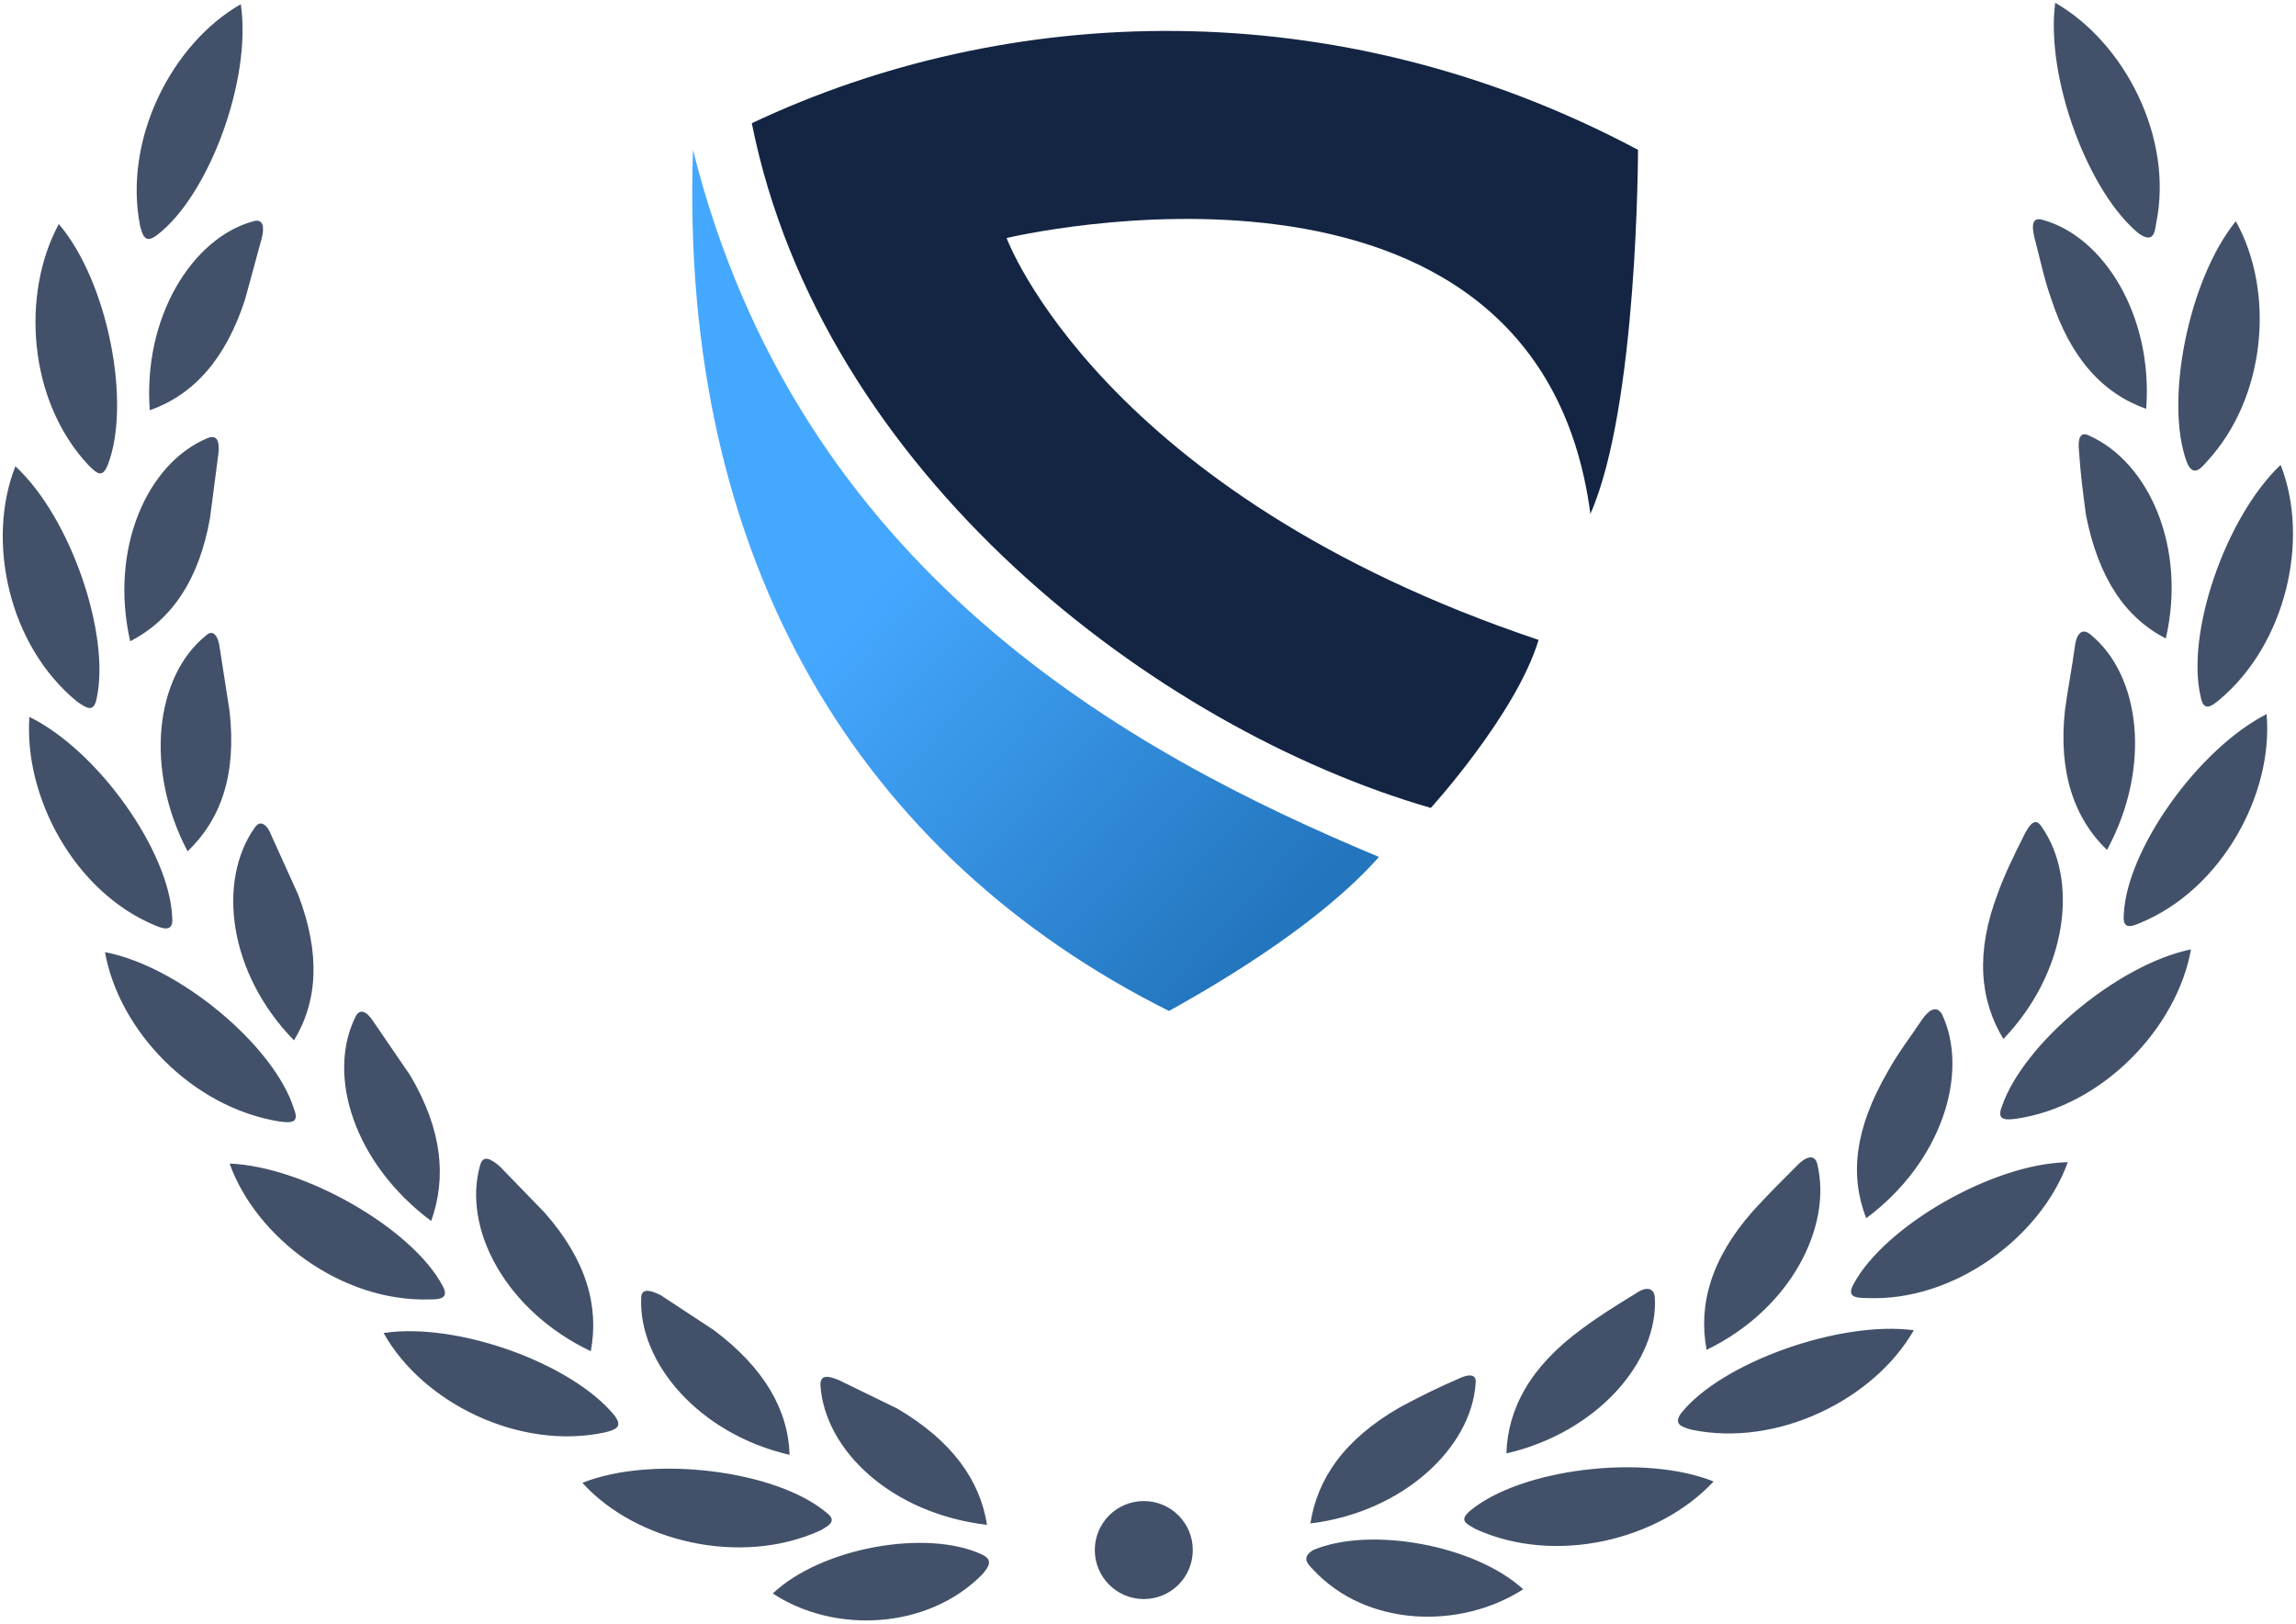 <?xml version="1.0" encoding="utf-8"?>
<!-- Generator: Adobe Illustrator 24.0.0, SVG Export Plug-In . SVG Version: 6.00 Build 0)  -->
<svg version="1.1" id="Слой_1" xmlns="http://www.w3.org/2000/svg" xmlns:xlink="http://www.w3.org/1999/xlink" x="0px" y="0px"
	 viewBox="0 0 164 116" style="enable-background:new 0 0 164 116;" xml:space="preserve">
<style type="text/css">
	.st0{opacity:0.8;}
	.st1{fill:#132543;}
	.st2{fill:#425169;}
	.st3{fill:url(#SVGID_1_);}
</style>
<g class="st0">
	<path class="st1" d="M146.8,0.2c4.9,2.8,8.5,9.6,7.2,15.8c-0.1,0.8-0.3,1.3-1.2,0.7C149.2,13.8,146.1,5.6,146.8,0.2L146.8,0.2z
		 M93.6,108.8c0.5-3.2,2.4-6,6.4-8.3c1.3-0.7,2.7-1.4,4.1-2c0.8-0.4,1.4-0.4,1.3,0.3C105.1,103.4,100.2,108,93.6,108.8z
		 M122.4,105.8c-3.9,4.2-11.3,6-17,3.4c-0.7-0.4-1.2-0.6-0.4-1.3C108.6,104.9,117.4,103.8,122.4,105.8z M108.8,113.5
		c-4.5,2.9-11.2,2.7-15-1.4c-0.5-0.5-0.8-0.9,0-1.4C97.8,109,105.3,110.3,108.8,113.5z M107.6,103.8c0.1-3.2,1.7-6.2,5.4-8.9
		c1.2-0.9,2.5-1.7,3.8-2.5c0.7-0.5,1.3-0.5,1.4,0.2C118.5,97.2,114.1,102.3,107.6,103.8z M136.7,95c-2.8,4.9-9.7,8.4-15.9,7.1
		c-0.7-0.2-1.3-0.4-0.7-1.2C123,97.3,131.4,94.3,136.7,95z M121.9,96.4c-0.6-3.2,0.3-6.5,3.3-9.9c1-1.1,2.1-2.2,3.2-3.3
		c0.6-0.6,1.2-0.8,1.4-0.1C130.9,87.6,127.9,93.5,121.9,96.4z M147.7,83c-1.9,5.3-8.1,10-14.4,9.7c-0.8,0-1.4-0.1-0.9-1
		C134.6,87.6,142.3,83.1,147.7,83z M133.3,87c-1.2-3.1-0.8-6.4,1.5-10.4c0.7-1.3,1.7-2.6,2.5-3.8c0.5-0.7,1-1,1.4-0.4
		C140.7,76.6,138.7,83,133.3,87z M156.5,67.8c-1,5.6-6.3,11.2-12.5,12.1c-0.8,0.1-1.4,0.1-1-0.9C144.5,74.6,151.2,68.9,156.5,67.8
		L156.5,67.8z M143.1,74.2c-1.7-2.8-2-6.2-0.4-10.4c0.5-1.4,1.2-2.8,1.9-4.2c0.4-0.8,0.8-1.2,1.2-0.6
		C148.5,62.8,147.7,69.4,143.1,74.2L143.1,74.2z M161.9,51c0.5,5.7-3.2,12.5-9,14.9c-0.7,0.3-1.3,0.5-1.2-0.6
		C151.9,60.7,157,53.5,161.9,51z M150.5,60.7c-2.3-2.2-3.5-5.5-3-10c0.2-1.5,0.5-3,0.7-4.5c0.1-0.9,0.5-1.4,1.1-0.9
		C152.9,48.2,153.7,54.8,150.5,60.7L150.5,60.7z M162.9,33.2c2.1,5.3,0.4,12.8-4.4,16.8c-0.6,0.5-1.1,0.8-1.3-0.2
		C156.1,45.2,159,36.9,162.9,33.2L162.9,33.2z M154.7,45.6c-2.9-1.5-4.8-4.3-5.7-8.8c-0.2-1.5-0.4-3-0.5-4.6
		c-0.1-0.9,0.1-1.4,0.7-1.1C153.5,33,156.2,39.1,154.7,45.6L154.7,45.6z M159.7,15.8c2.8,5,2.2,12.6-2.1,17.2c-0.5,0.6-1,1-1.4,0
		C154.6,28.7,156.3,20,159.7,15.8z M153.3,29.2c-3.1-1.1-5.4-3.6-6.8-7.9c-0.5-1.4-0.8-2.9-1.2-4.4c-0.2-0.9-0.1-1.4,0.6-1.2
		C150.3,16.9,153.8,22.6,153.3,29.2z M11.2,16.8c-0.8,0.6-1,0.1-1.2-0.7c-1.2-6.2,2.3-13,7.2-15.8C18,5.7,14.9,14,11.2,16.8z
		 M58.6,98.9c0-0.7,0.5-0.7,1.4-0.3l4.1,2c3.9,2.3,5.9,5.1,6.4,8.3C63.7,108.1,58.9,103.6,58.6,98.9L58.6,98.9z M59,108
		c0.8,0.6,0.3,0.9-0.4,1.3c-5.7,2.6-13.2,0.8-17-3.4C46.6,103.9,55.4,105,59,108z M70.1,111c0.9,0.4,0.5,0.9,0.1,1.4
		c-3.9,4-10.6,4.3-15,1.4C58.7,110.5,66.2,109.2,70.1,111z M45.8,92.7c0-0.7,0.6-0.6,1.4-0.2L51,95c3.6,2.7,5.3,5.7,5.4,8.9
		C49.9,102.4,45.6,97.3,45.8,92.7z M43.9,101.1c0.6,0.8,0.1,1-0.7,1.2c-6.1,1.3-13-2.1-15.8-7.1C32.7,94.4,40.9,97.4,43.9,101.1z
		 M34.3,83.2c0.2-0.7,0.7-0.5,1.4,0.1l3.2,3.3c3,3.4,3.9,6.7,3.3,9.9C36.1,93.6,33,87.7,34.3,83.2L34.3,83.2z M31.6,91.8
		c0.5,0.9-0.1,1-0.9,1c-6.3,0.2-12.4-4.4-14.3-9.7C21.7,83.3,29.4,87.7,31.6,91.8L31.6,91.8z M25.4,72.6c0.3-0.6,0.8-0.4,1.3,0.4
		l2.6,3.8c2.3,3.9,2.6,7.3,1.5,10.4C25.3,83.1,23.3,76.8,25.4,72.6z M21,79.2c0.4,1-0.2,1-1,0.9C13.7,79.1,8.5,73.6,7.5,68
		C12.8,69,19.6,74.7,21,79.2z M18.2,59.1c0.4-0.6,0.9-0.2,1.2,0.6l1.9,4.2c1.6,4.2,1.4,7.6-0.3,10.4C16.3,69.5,15.5,62.9,18.2,59.1z
		 M12.3,65.5c0.1,1-0.5,0.9-1.2,0.6c-5.8-2.4-9.4-9.2-9-14.9C7,53.6,12.1,60.8,12.3,65.5z M14.7,45.4c0.5-0.5,0.9,0,1,0.9l0.7,4.5
		c0.5,4.5-0.6,7.7-3,10C10.3,54.9,11.1,48.3,14.7,45.4z M6.9,49.9c-0.2,1-0.7,0.7-1.4,0.2C0.6,46.1-1,38.6,1.1,33.3
		C5.1,37,7.9,45.4,6.9,49.9L6.9,49.9z M14.8,31.3c0.7-0.3,0.9,0.2,0.8,1.1L15,37c-0.8,4.5-2.8,7.3-5.7,8.8
		C7.8,39.2,10.5,33.1,14.8,31.3L14.8,31.3z M7.7,33.2c-0.4,1-0.8,0.6-1.4,0c-4.3-4.6-4.8-12.2-2.1-17.2C7.7,20.1,9.4,28.8,7.7,33.2z
		 M18.1,15.8c0.7-0.2,0.8,0.4,0.6,1.2l-1.2,4.4c-1.4,4.3-3.7,6.8-6.8,7.9C10.2,22.7,13.7,17,18.1,15.8L18.1,15.8z"/>
</g>
<circle class="st2" cx="81.7" cy="110.7" r="3.5"/>
<linearGradient id="SVGID_1_" gradientUnits="userSpaceOnUse" x1="91.552" y1="50.006" x2="63.553" y2="75.506" gradientTransform="matrix(1 0 0 -1 0 116)">
	<stop  offset="0" style="stop-color:#2375BD"/>
	<stop  offset="1" style="stop-color:#45A8FF"/>
</linearGradient>
<path class="st3" d="M98.5,61.2c-18-7.5-41.5-20.5-49-50.5c-1,29.5,12,50.5,34,61.5C88,69.7,94.5,65.7,98.5,61.2z"/>
<path class="st1" d="M53.7,8.8c5,25,28.8,43.2,48.5,48.9c0,0,6.1-6.7,7.7-12C78.6,35.2,71.9,17,71.9,17s37.9-9.1,41.7,19.7
	C117,29,117,10.7,117,10.7C95.4-0.8,71.9,0.2,53.7,8.8z"/>
</svg>
